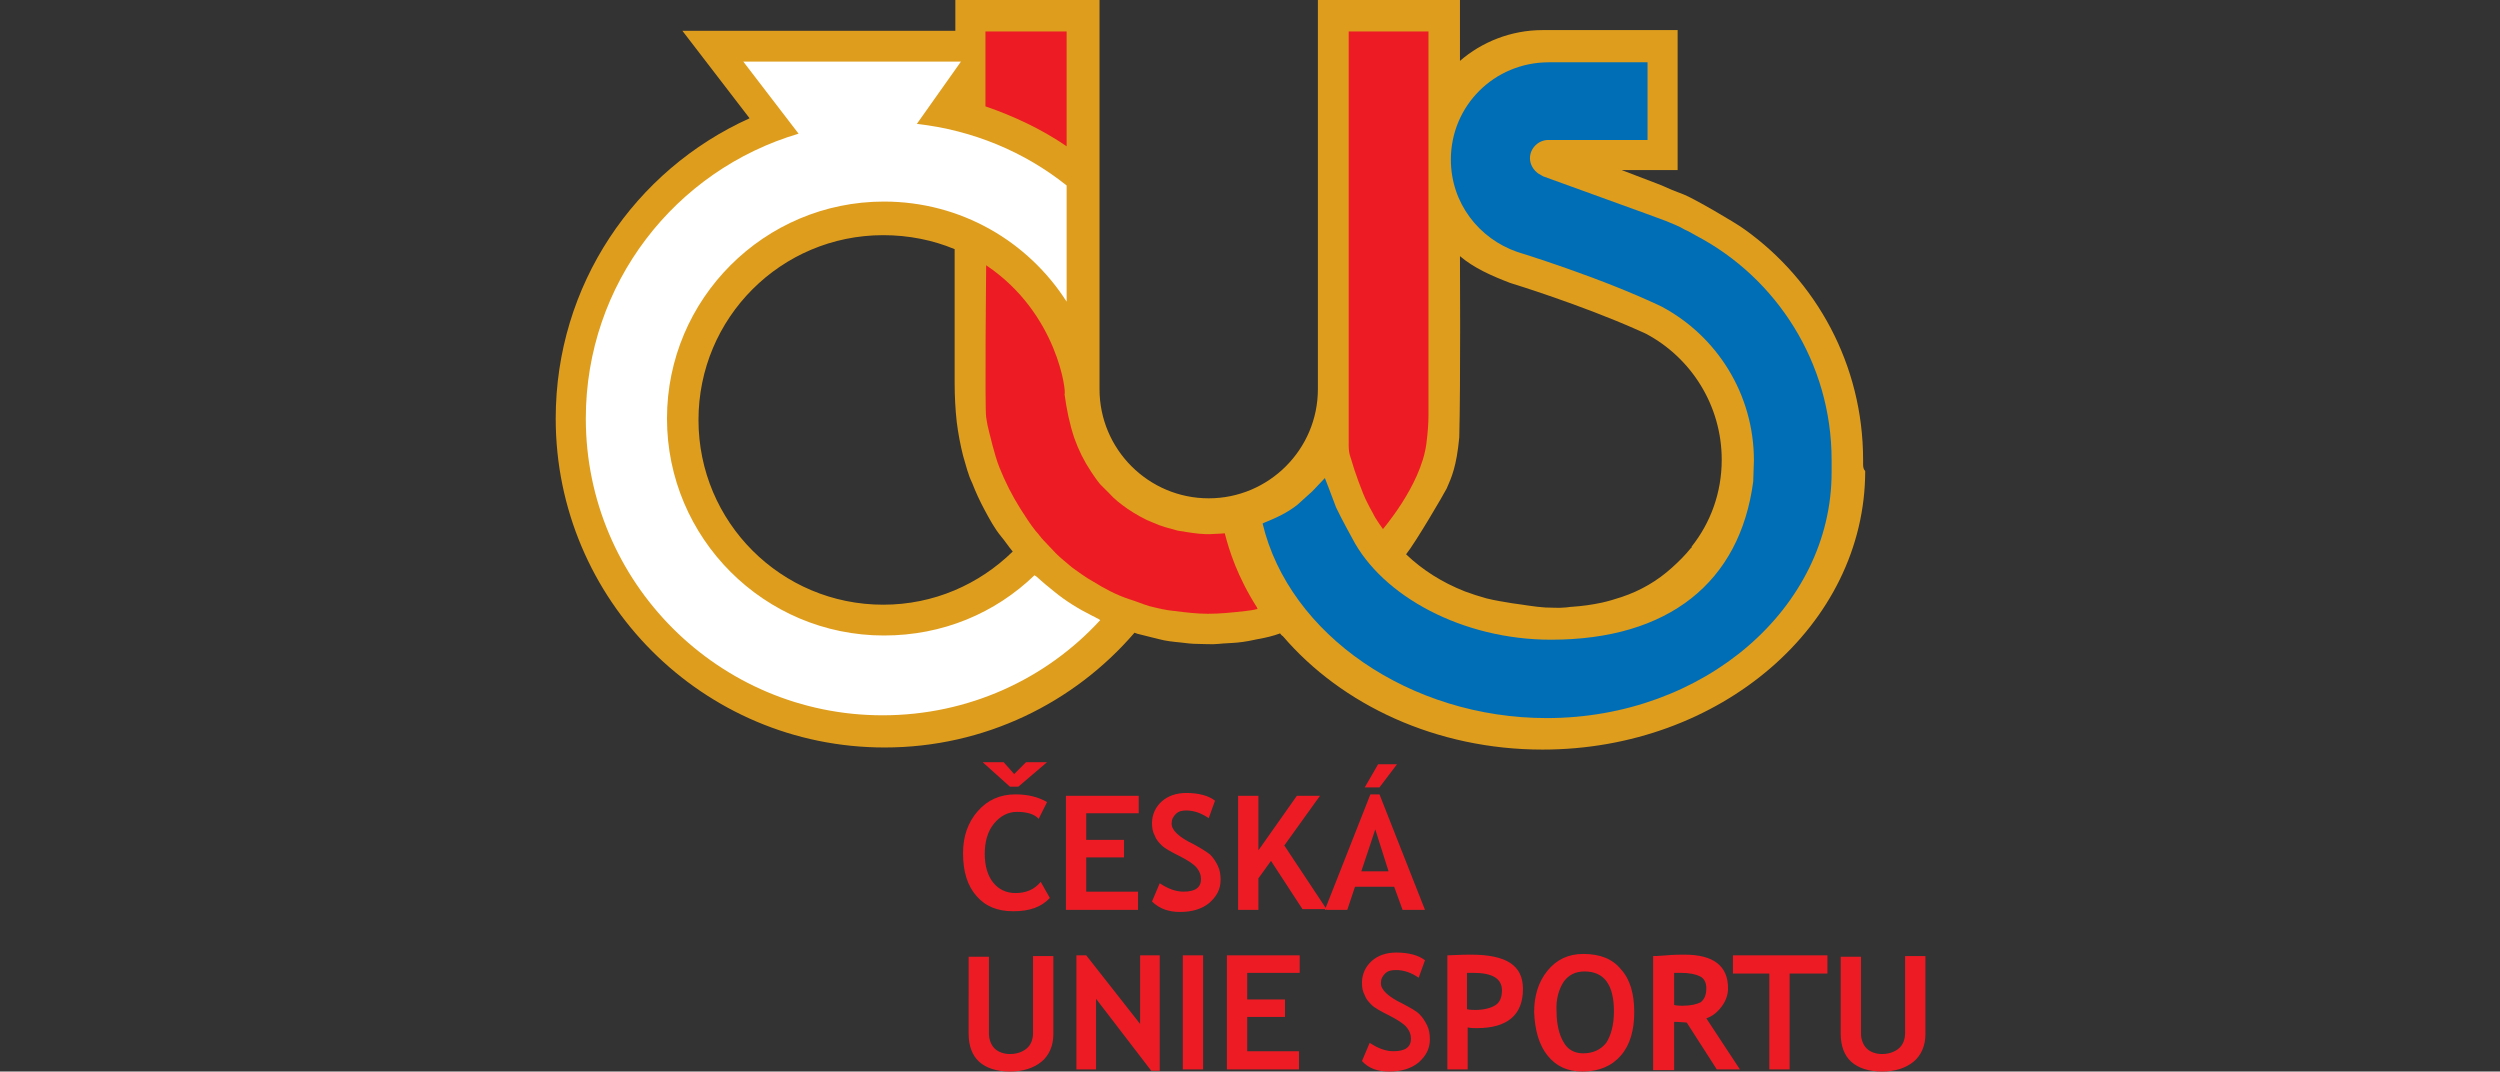 <?xml version="1.0" encoding="UTF-8"?>
<!-- Generator: Adobe Illustrator 22.0.1, SVG Export Plug-In . SVG Version: 6.00 Build 0)  -->
<svg version="1.1" id="Vrstva_1" xmlns="http://www.w3.org/2000/svg" xmlns:xlink="http://www.w3.org/1999/xlink" x="0px" y="0px" viewBox="0 0 357.2 153.1" style="enable-background:new 0 0 357.2 153.1;" xml:space="preserve">
<rect x="0" y="0" width="357.2" height="153.1" fill="#333333" stroke="none"/>
<style type="text/css">
	.st0{fill:#ED1C24;}
	.st1{fill:none;}
	.st2{fill:#DE9D1D;}
	.st3{fill:#006EB7;}
	.st4{fill:#FFFFFF;}
</style>
<g>
	<path class="st0" d="M263,147.7c0,1.7,0.5,3.1,1.5,4c1,0.9,2.5,1.4,4.4,1.4c1.9,0,3.4-0.5,4.5-1.4c1.1-0.9,1.7-2.3,1.7-3.9v-11.2   h-2.9v11c0,0.9-0.3,1.7-0.9,2.2c-0.6,0.5-1.4,0.8-2.4,0.8c-0.9,0-1.7-0.3-2.2-0.8c-0.5-0.5-0.8-1.3-0.8-2.1v-11H263V147.7z    M261.1,139.1v-2.6h-13.5v2.6h5.2v13.7h2.9v-13.7H261.1z M240.1,139c1.3,0,2.2,0.2,2.8,0.5c0.6,0.3,0.9,0.9,0.9,1.7   c0,1-0.3,1.6-0.8,2c-0.6,0.3-1.4,0.5-2.6,0.5c-0.3,0-0.7,0-1.2-0.1V139C239.5,139,239.8,139,240.1,139 M248.6,152.8l-4.8-7.3   c0.9-0.3,1.6-0.9,2.2-1.7c0.6-0.8,0.9-1.7,0.9-2.6c0-3.2-2.1-4.8-6.2-4.8c-0.7,0-1.5,0-2.6,0.1c-1.1,0.1-1.7,0.1-1.9,0.1v16.3h3   V146c0.8,0,1.4,0.1,1.8,0.1l4.3,6.7H248.6z M223.4,140.3c0.7-1,1.7-1.5,3-1.5c2.8,0,4.2,1.9,4.2,5.7c0,1.9-0.4,3.4-1.1,4.5   c-0.8,1-1.9,1.5-3.3,1.5c-1.2,0-2.2-0.5-2.8-1.6c-0.6-1-1-2.5-1-4.4C222.3,142.8,222.7,141.4,223.4,140.3 M221.1,150.8   c1.2,1.5,2.8,2.3,5,2.3c2.4,0,4.2-0.8,5.5-2.3c1.3-1.5,1.9-3.6,1.9-6.2c0-2.6-0.6-4.7-1.9-6.1c-1.2-1.5-3-2.2-5.4-2.2   c-2.1,0-3.8,0.8-5.1,2.4c-1.3,1.6-1.9,3.6-1.9,5.9C219.3,147.2,219.9,149.3,221.1,150.8 M210.5,139c2.7,0,4.1,0.8,4.1,2.5   c0,1-0.3,1.7-0.9,2.1c-0.6,0.4-1.6,0.7-2.9,0.7c-0.3,0-0.7,0-1.2-0.1V139C209.9,139,210.2,139,210.5,139 M211,146.9   c4.4,0,6.6-1.9,6.6-5.6c0-1.7-0.6-2.9-1.8-3.7c-1.2-0.8-3.1-1.2-5.6-1.2c-0.3,0-1.5,0-3.4,0.1v16.3h2.9v-6   C210.2,146.9,210.6,146.9,211,146.9 M198.5,153.1c1.7,0,3.1-0.4,4.2-1.3c1-0.9,1.6-1.9,1.6-3.3c0-0.7-0.1-1.4-0.4-2   c-0.3-0.6-0.6-1.1-1.1-1.6c-0.5-0.5-1.3-0.9-2.4-1.5c-2.1-1-3.1-2-3.1-2.9c0-0.6,0.2-1,0.6-1.4c0.4-0.4,0.9-0.5,1.6-0.5   c1.1,0,2.2,0.4,3.2,1.1l0.9-2.5c-0.9-0.7-2.3-1.1-4.1-1.1c-1.4,0-2.6,0.4-3.5,1.2c-0.9,0.8-1.4,1.9-1.4,3.1c0,0.7,0.1,1.3,0.4,1.8   c0.2,0.6,0.6,1,1,1.4c0.4,0.4,1.3,0.9,2.5,1.5c1.2,0.6,2.1,1.2,2.5,1.7c0.4,0.5,0.6,1,0.6,1.6c0,1.2-0.8,1.8-2.5,1.8   c-1.1,0-2.2-0.4-3.4-1.2l-1.1,2.6C195.6,152.7,196.9,153.1,198.5,153.1 M185.7,139.1v-2.6h-10.4v16.3h10.3v-2.6h-7.4v-4.9h5.4v-2.5   h-5.4v-3.8H185.7z M171.9,136.5h-2.9v16.3h2.9V136.5z M165.7,153v-16.5h-2.8v9.8l-7.7-9.8h-1.4v16.3h2.8v-10.1l7.9,10.3H165.7z    M138.4,147.7c0,1.7,0.5,3.1,1.5,4c1,0.9,2.5,1.4,4.4,1.4c1.9,0,3.4-0.5,4.5-1.4c1.1-0.9,1.7-2.3,1.7-3.9v-11.2h-2.9v11   c0,0.9-0.3,1.7-0.9,2.2c-0.6,0.5-1.4,0.8-2.4,0.8c-0.9,0-1.7-0.3-2.2-0.8c-0.5-0.5-0.8-1.3-0.8-2.1v-11h-2.9V147.7z"/>
	<path class="st0" d="M196.9,109.2l-1.9,3.3h2.1l2.5-3.3H196.9z M198.4,124.5h-3.9l2-6L198.4,124.5z M203.6,130l-6.5-16.5h-1.3   l-6.5,16.5h3.2l1.1-3.3h5.6l1.2,3.3H203.6z M189.6,130l-6.1-9.2l5.1-7.1h-3.3l-5.5,7.8v-7.8h-2.9V130h2.9v-4.5l1.8-2.5l4.5,6.9   H189.6z M168.6,130.3c1.7,0,3.1-0.4,4.2-1.3c1-0.9,1.6-1.9,1.6-3.3c0-0.7-0.1-1.4-0.4-2c-0.3-0.6-0.6-1.1-1.1-1.6   c-0.5-0.4-1.3-0.9-2.4-1.5c-2.1-1-3.1-2-3.1-2.9c0-0.6,0.2-1,0.6-1.4c0.4-0.4,0.9-0.5,1.5-0.5c1.1,0,2.2,0.4,3.2,1.1l0.9-2.5   c-0.9-0.7-2.3-1.1-4.1-1.1c-1.4,0-2.6,0.4-3.5,1.2c-0.9,0.8-1.4,1.9-1.4,3.1c0,0.7,0.1,1.3,0.4,1.8c0.2,0.6,0.6,1,1,1.4   c0.4,0.4,1.3,0.9,2.5,1.5c1.2,0.6,2.1,1.2,2.5,1.7c0.4,0.5,0.6,1,0.6,1.6c0,1.2-0.8,1.8-2.5,1.8c-1.1,0-2.2-0.4-3.4-1.2l-1.1,2.6   C165.7,129.9,167.1,130.3,168.6,130.3 M162.7,116.3v-2.6h-10.4V130h10.3v-2.6h-7.4v-4.9h5.4v-2.5h-5.4v-3.8H162.7z M146.6,108.9   l-1.7,1.7l-1.5-1.7h-3l3.9,3.5h1.2l4.1-3.5H146.6z M145.1,113.5c-2.2,0-4,0.8-5.4,2.4c-1.4,1.6-2.1,3.6-2.1,6   c0,2.6,0.6,4.6,1.9,6.1c1.3,1.5,3,2.2,5.3,2.2c2.3,0,4-0.6,5.2-1.9l-1.3-2.3c-0.9,1.1-2.1,1.6-3.6,1.6c-1.3,0-2.4-0.5-3.2-1.5   c-0.8-1-1.2-2.4-1.2-4.1c0-1.7,0.4-3.2,1.3-4.3c0.9-1.1,2-1.7,3.3-1.7c1.4,0,2.5,0.3,3.1,1l1.2-2.4   C148.4,113.9,146.9,113.5,145.1,113.5"/>
</g>
<path class="st1" d="M249.5,32.8"/>
<path class="st2" d="M266.2,66.4l0-0.7c0-13.6-6.7-25.6-16.9-32.9c-1.5-1.1-7.4-4.5-8.7-5c-1.1-0.4-2.3-0.9-3.4-1.4  c-0.8-0.3-5.5-2.1-5.5-2.1h8V4.3c0,0-19.3,0-19.3,0c-4.5,0-8.7,1.7-11.8,4.4V0h-20.3v55.6c0,8.6-7,15.6-15.6,15.6  c-8.6,0-15.6-7-15.6-15.6l0-55.6h-20.6v4.4h-39l9.6,12.5c-16.4,7.4-27.7,23.8-27.7,42.9c0,25.9,21,47,47,47  c14.3,0,27.1-6.4,35.7-16.4c0,0,0.5,0.2,0.6,0.2c0.9,0.2,1.9,0.5,2.8,0.7c1.1,0.3,2.2,0.4,3.2,0.5c0.8,0.1,1.6,0.2,2.4,0.2  c1,0,2,0.1,3,0c0.9-0.1,1.8-0.1,2.8-0.2c1-0.1,2-0.3,2.9-0.5c1.1-0.2,2-0.4,3.1-0.8c0,0,0.2,0.3,0.4,0.4  c8.4,9.8,21.9,16.2,37.1,16.2c25.4,0,46.1-17.8,46.1-39.8C266.3,67.1,266.2,66.8,266.2,66.4C266.2,66.4,266.2,66.4,266.2,66.4z   M126.2,86.4c-14.6,0-26.4-11.8-26.4-26.4c0-14.6,11.8-26.4,26.4-26.4c3.6,0,7.1,0.7,10.2,2c0,0,0,13,0,19.1c0,1.9,0.1,3.8,0.3,5.6  c0.2,1.6,0.5,3.2,0.9,4.8c0.4,1.3,0.7,2.7,1.3,3.9c0.5,1.3,1.1,2.6,1.8,3.9c0.7,1.3,1.4,2.6,2.3,3.7c0.6,0.7,1.1,1.5,1.7,2.2  C139.9,83.5,133.4,86.4,126.2,86.4z M246,65.7c0,4.7-1.6,9-4.3,12.4l0,0.1c0,0,0,0.1-0.1,0.1c-0.8,1-1.7,1.9-2.7,2.8  c-2.1,1.9-4.5,3.3-7.2,4.2c-0.9,0.3-1.9,0.6-2.8,0.8c-1.4,0.3-2.8,0.5-4.3,0.6c-0.3,0-0.7,0.1-1,0.1c-0.9,0.1-1.9,0-2.8,0  c-1.6-0.1-3.1-0.4-4.7-0.6c-1.2-0.2-2.5-0.4-3.7-0.7c-1.1-0.3-2-0.6-3.1-1c-3.3-1.3-6.1-3.1-8.4-5.3c1.3-1.6,5.4-8.6,5.8-9.4  c0.7-1.6,1.4-3.1,1.8-7.3c0.2-7.6,0.1-25.9,0.1-25.9c2,1.7,4.5,2.8,7.1,3.8l0.3,0.1c0,0,9.8,3,18.1,6.7l0,0c0.7,0.3,1.1,0.5,1.1,0.5  C241.6,51.1,246,57.9,246,65.7C246,65.7,246,65.7,246,65.7z"/>
<path class="st3" d="M242.4,33.7c11.4,6,19.3,18.1,19.3,32c0,0.5,0,1.8,0,1.8c0,19.4-18.3,35.1-40.7,35.1  c-19.5,0-36.8-11.9-40.6-27.8l0.2-0.1c1.7-0.7,3.3-1.4,4.8-2.6c0.7-0.6,1.4-1.3,2.1-1.9c0.4-0.4,1.6-1.7,1.8-1.9  c0.1,0.2,1.1,2.9,1.6,4.2c0.7,1.5,2.3,4.4,2.3,4.4c4.3,8.3,15.8,14.5,28.4,14.5c16.8,0,27-8.2,28.9-22.6c0-0.1,0.1-3,0.1-3  c0-9.5-5.3-17.8-13.2-22c-8.8-4.2-20.6-7.8-20.6-7.8c-5.5-1.9-9.5-7-9.5-13.2c0-7.7,6.2-13.9,14-13.9c0.1,0,14.1,0,14.1,0l0,11.1  l-14.2,0c-1.4,0-2.6,1.2-2.6,2.6c0,0.9,0.5,1.7,1.2,2.2c0,0,0.5,0.3,0.7,0.4c1.6,0.6,16.9,6.1,17.6,6.4c0.9,0.4,1.8,0.7,2.6,1.2  C241,32.9,242.4,33.7,242.4,33.7z"/>
<path class="st4" d="M147.8,82.2c-5.6,5.4-13.1,8.6-21.5,8.6c-17.1,0-31-13.9-31-31c0-17.1,13.9-31,31-31c11,0,20.6,5.7,26.1,14.3  l0-16.6v0c-6-4.8-13.4-7.9-21.4-8.8l0,0l6.3-8.9h-31.1l7.9,10.3h0c-17.6,5.2-30.4,21.4-30.4,40.7c0,23.4,19,42.4,42.4,42.4  c12.3,0,23.4-5.2,31.1-13.6c-0.1-0.1-0.2-0.1-0.3-0.2c-0.3-0.1-0.5-0.3-0.8-0.4c-2-1-3.8-2.1-5.5-3.5c-0.9-0.7-1.7-1.4-2.6-2.2  C148.1,82.4,148,82.3,147.8,82.2L147.8,82.2z"/>
<g>
	<path class="st0" d="M140.9,37.9c0,0-0.2,20.5,0,21.7c0.2,1.5,0.6,2.7,0.9,4c0.3,1.1,0.6,2.2,1,3.2c0.8,2,1.8,4,3,5.9   c0.7,1.1,1.4,2.2,2.2,3.2c0.4,0.4,0.7,0.9,1.1,1.3c0.6,0.6,1.2,1.3,1.8,1.9c0.7,0.7,1.5,1.3,2.3,2c1,0.7,1.9,1.4,3,2   c1.6,1,3.3,1.9,5.1,2.5c1,0.3,1.9,0.7,2.9,1c1.2,0.3,2.4,0.6,3.6,0.7c1.6,0.2,3.2,0.4,4.8,0.4c1.8,0,3.6-0.2,5.4-0.4   c0.6-0.1,1-0.1,1.7-0.3c0,0-0.1-0.1-0.1-0.2c-2.8-4.4-4-8.2-4.6-10.6c0,0-1.3,0.1-1.7,0.1c-1.3,0.1-2.6-0.1-3.9-0.3   c-0.4-0.1-0.8-0.1-1.2-0.2c-1.1-0.3-2.3-0.6-3.4-1.1c-1.3-0.5-2.5-1.2-3.7-2c-1-0.7-1.9-1.4-2.7-2.3c-0.4-0.4-0.8-0.8-1.2-1.2   c-0.5-0.6-0.9-1.2-1.3-1.8c-1-1.5-1.8-3.1-2.4-4.8c-0.7-2.1-1.1-4.1-1.4-6.3C152.4,56.3,151.2,44.8,140.9,37.9L140.9,37.9z"/>
	<path class="st0" d="M204.1,4.5c0,0,0,36.9,0,54.8c0,1.3-0.1,2.5-0.3,4.1c-0.8,6.1-6.5,12.5-6.2,12.2c0,0-1.1-1.5-1.4-2.2   c-0.3-0.5-0.6-1.1-0.9-1.7c-0.6-1.1-1.9-4.8-2.1-5.6c-0.2-0.8-0.5-1.1-0.5-2.5c0-3,0-59.1,0-59.1H204.1z"/>
	<path class="st0" d="M140.8,15.2c4.1,1.4,8.1,3.3,11.6,5.7l0-16.4h-11.6V15.2"/>
</g>
<div xmlns="" id="divScriptsUsed" style="display: none"/><script xmlns="" id="globalVarsDetection" src="moz-extension://64586fcb-e054-486e-8007-f9341323fcc6/js/wrs_env.js"/></svg>